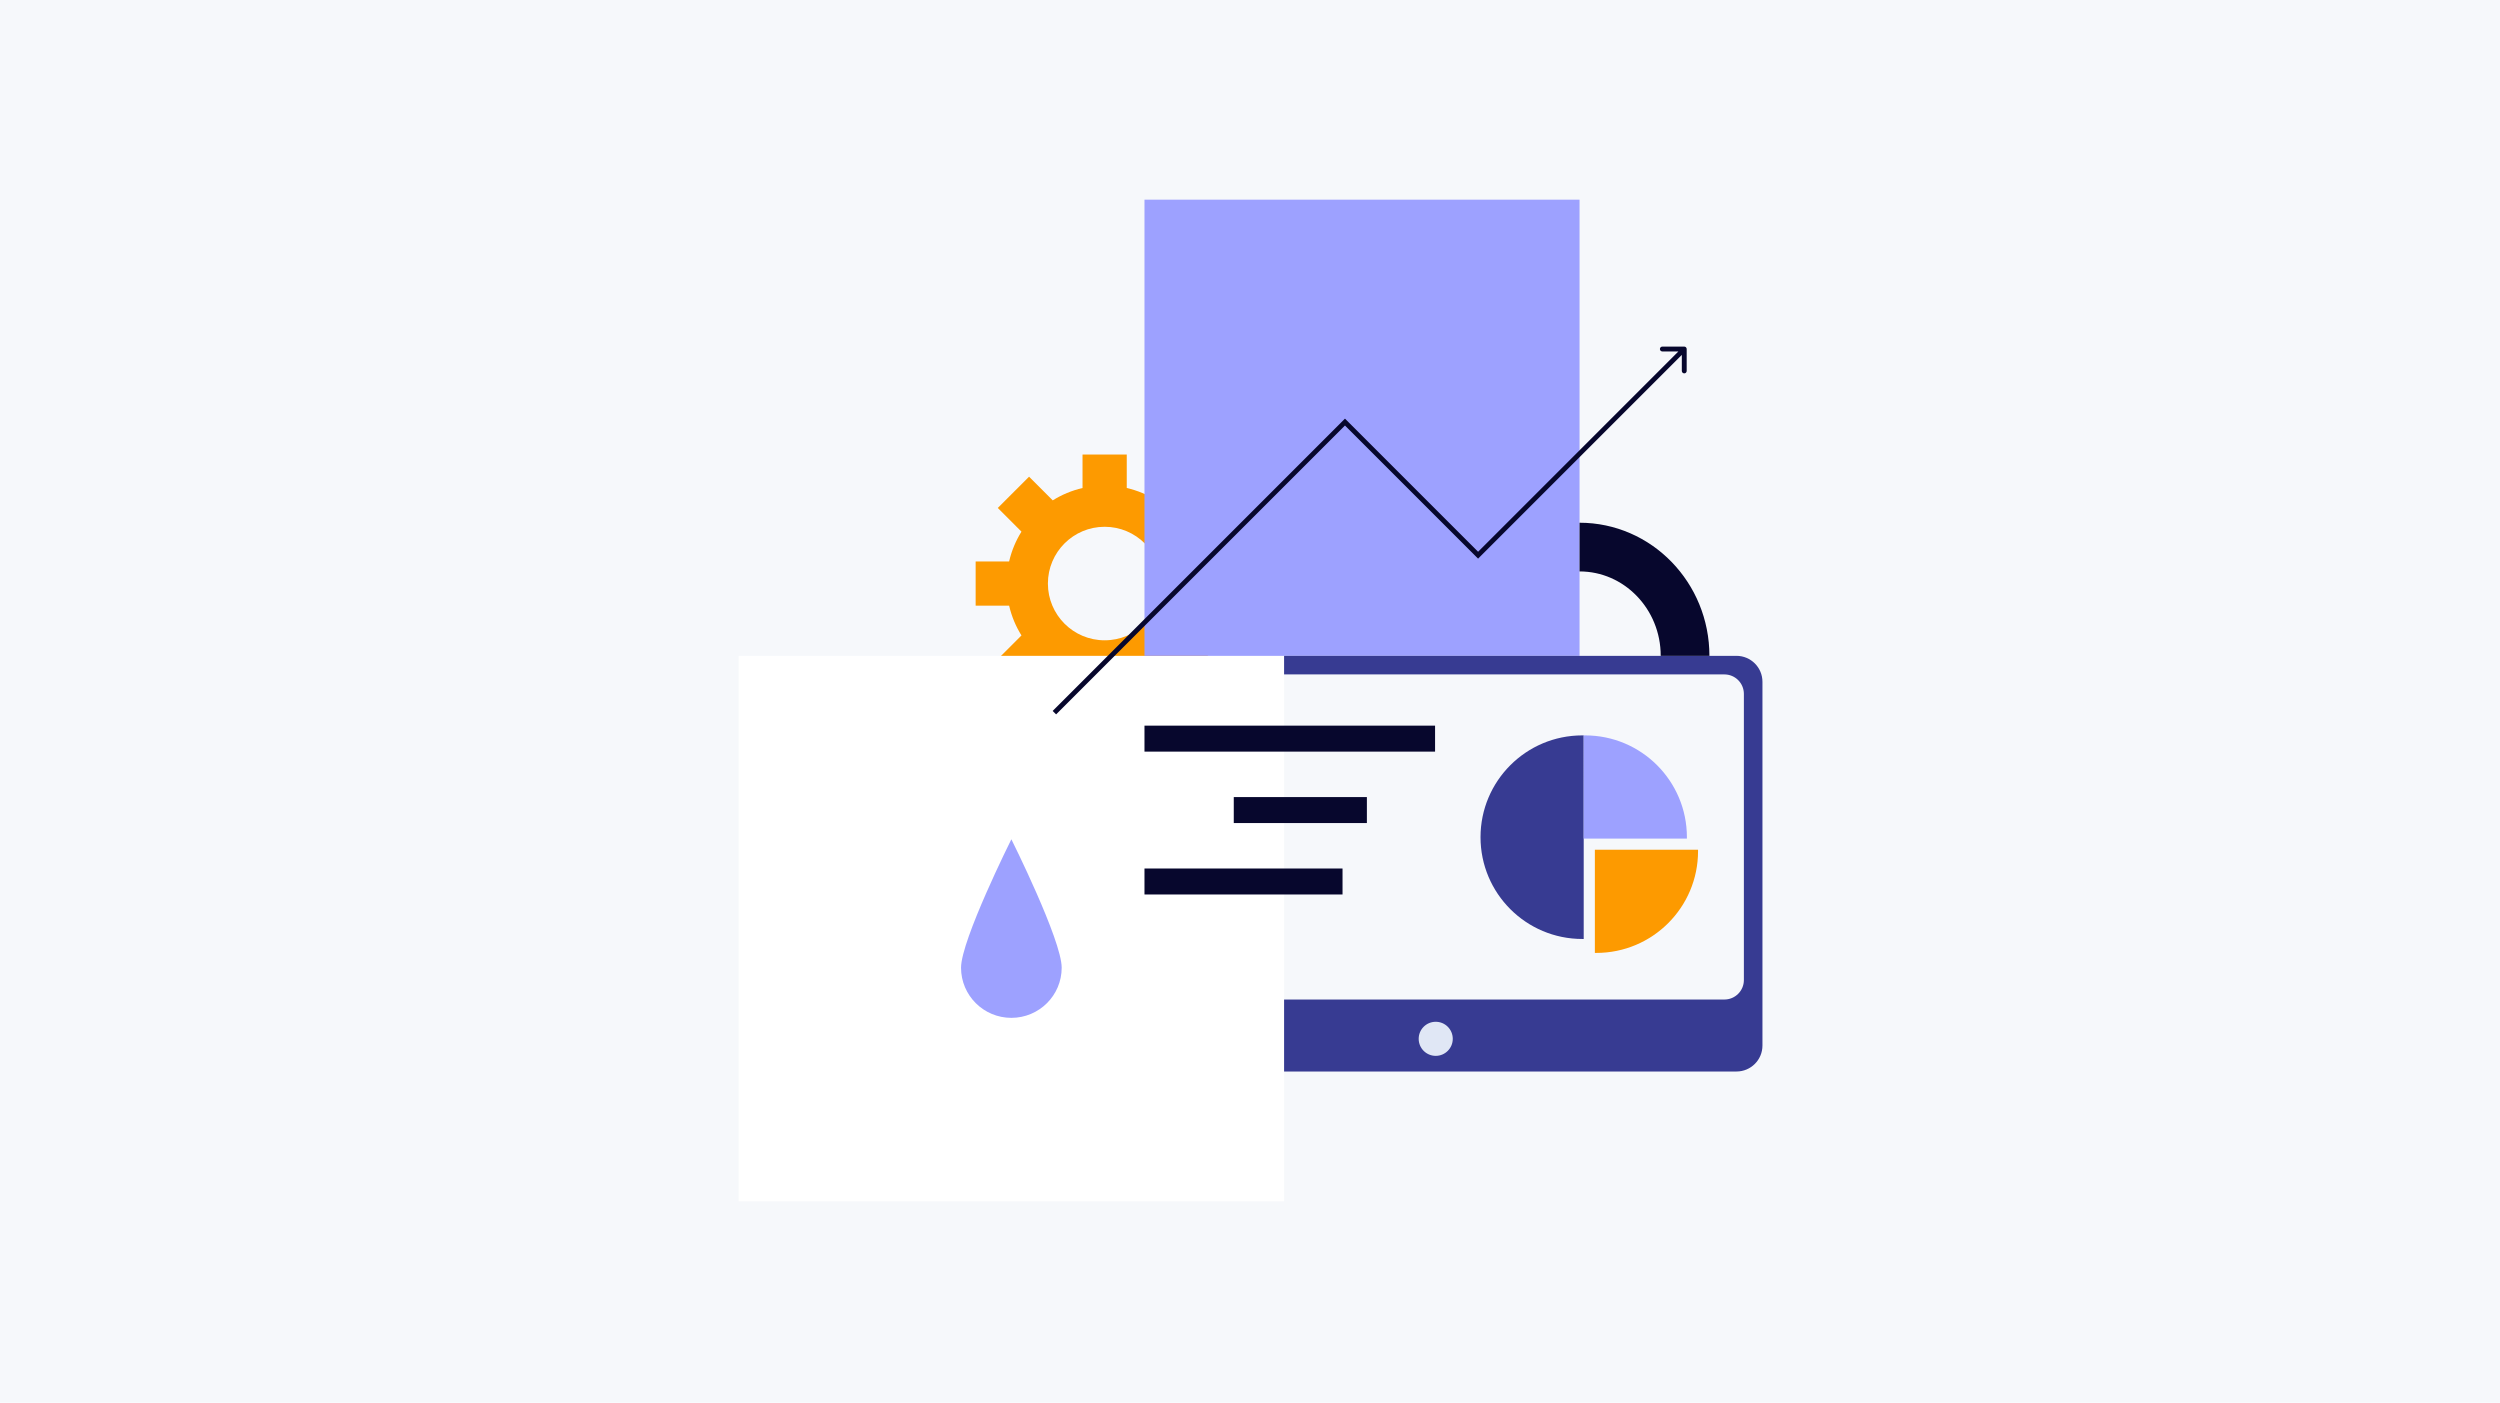 <svg width="1540" height="864" viewBox="0 0 1540 864" fill="none" xmlns="http://www.w3.org/2000/svg">
<rect width="1540" height="864" fill="#F6F8FB"/>
<path fill-rule="evenodd" clip-rule="evenodd" d="M694.083 300.611V280H666.838V300.616C660.241 302.138 654.058 304.741 648.484 308.228L633.897 293.641L614.632 312.906L629.223 327.497C625.741 333.069 623.141 339.249 621.621 345.842H601V373.087H621.622C623.142 379.681 625.742 385.863 629.226 391.435L614.639 406.022L633.904 425.287L648.489 410.702C654.061 414.188 660.243 416.79 666.838 418.311V438.929H694.083V418.317C700.681 416.797 706.866 414.196 712.441 410.711L727.019 425.29L746.284 406.024L731.709 391.449C735.197 385.873 737.8 379.687 739.322 373.087H759.936V345.842H739.322C737.801 339.244 735.199 333.059 731.712 327.484L746.291 312.906L727.025 293.641L712.446 308.22C706.87 304.733 700.683 302.131 694.083 300.611ZM680.472 324.499C661.162 324.499 645.508 340.153 645.508 359.464C645.508 378.774 661.162 394.428 680.472 394.428C699.782 394.428 715.436 378.774 715.436 359.464C715.436 340.153 699.782 324.499 680.472 324.499Z" fill="#FD9A00"/>
<rect x="455" y="404" width="336" height="336" fill="white"/>
<rect x="705" y="123" width="268" height="281" fill="#9DA1FF"/>
<path fill-rule="evenodd" clip-rule="evenodd" d="M1069.67 404H791V415.444H1062.23C1068.86 415.444 1074.23 420.817 1074.23 427.444V603.707C1074.23 610.334 1068.86 615.707 1062.23 615.707H791V660.05H1069.67C1078.51 660.05 1085.67 652.887 1085.67 644.05V420C1085.67 411.163 1078.51 404 1069.67 404Z" fill="#373B92"/>
<circle cx="884.406" cy="639.912" r="10.5" fill="#E0E7F5"/>
<path d="M973 337C1008.9 337 1038 366.997 1038 404" stroke="#07072D" stroke-width="30"/>
<path d="M828.5 260L829.561 258.939L828.5 257.879L827.439 258.939L828.5 260ZM910.5 342L909.439 343.061L910.5 344.121L911.561 343.061L910.5 342ZM1039 215C1039 214.172 1038.33 213.5 1037.5 213.5H1024C1023.17 213.5 1022.5 214.172 1022.5 215C1022.5 215.828 1023.17 216.5 1024 216.5H1036V228.5C1036 229.328 1036.67 230 1037.5 230C1038.33 230 1039 229.328 1039 228.5V215ZM650.561 440.061L829.561 261.061L827.439 258.939L648.439 437.939L650.561 440.061ZM827.439 261.061L909.439 343.061L911.561 340.939L829.561 258.939L827.439 261.061ZM911.561 343.061L1038.56 216.061L1036.44 213.939L909.439 340.939L911.561 343.061Z" fill="#07072D"/>
<path fill-rule="evenodd" clip-rule="evenodd" d="M975.564 453.006C975.278 453.002 974.992 453 974.705 453C940.074 453 912 481.074 912 515.705C912 550.336 940.074 578.41 974.705 578.41C974.992 578.41 975.278 578.408 975.564 578.404V453.006Z" fill="#373B92"/>
<path fill-rule="evenodd" clip-rule="evenodd" d="M975.562 516.564H1039.12C1039.13 516.278 1039.13 515.992 1039.13 515.705C1039.13 481.074 1011.05 453 976.422 453C976.135 453 975.849 453.002 975.563 453.006L975.562 516.564Z" fill="#9DA1FF"/>
<path fill-rule="evenodd" clip-rule="evenodd" d="M982.436 523.436L982.436 586.994C982.722 586.998 983.008 587 983.295 587C1017.93 587 1046 558.926 1046 524.295C1046 524.008 1046 523.721 1045.99 523.436L982.436 523.436Z" fill="#FD9A00"/>
<rect x="705" y="447" width="179" height="16" fill="#07072D"/>
<rect x="760" y="491" width="82" height="16" fill="#07072D"/>
<rect x="705" y="535" width="122" height="16" fill="#07072D"/>
<path d="M654 596.11C654 613.17 640.121 627 623 627C605.879 627 592 613.17 592 596.11C592 579.049 623 517 623 517C623 517 654 579.049 654 596.11Z" fill="#9DA1FF"/>
</svg>
